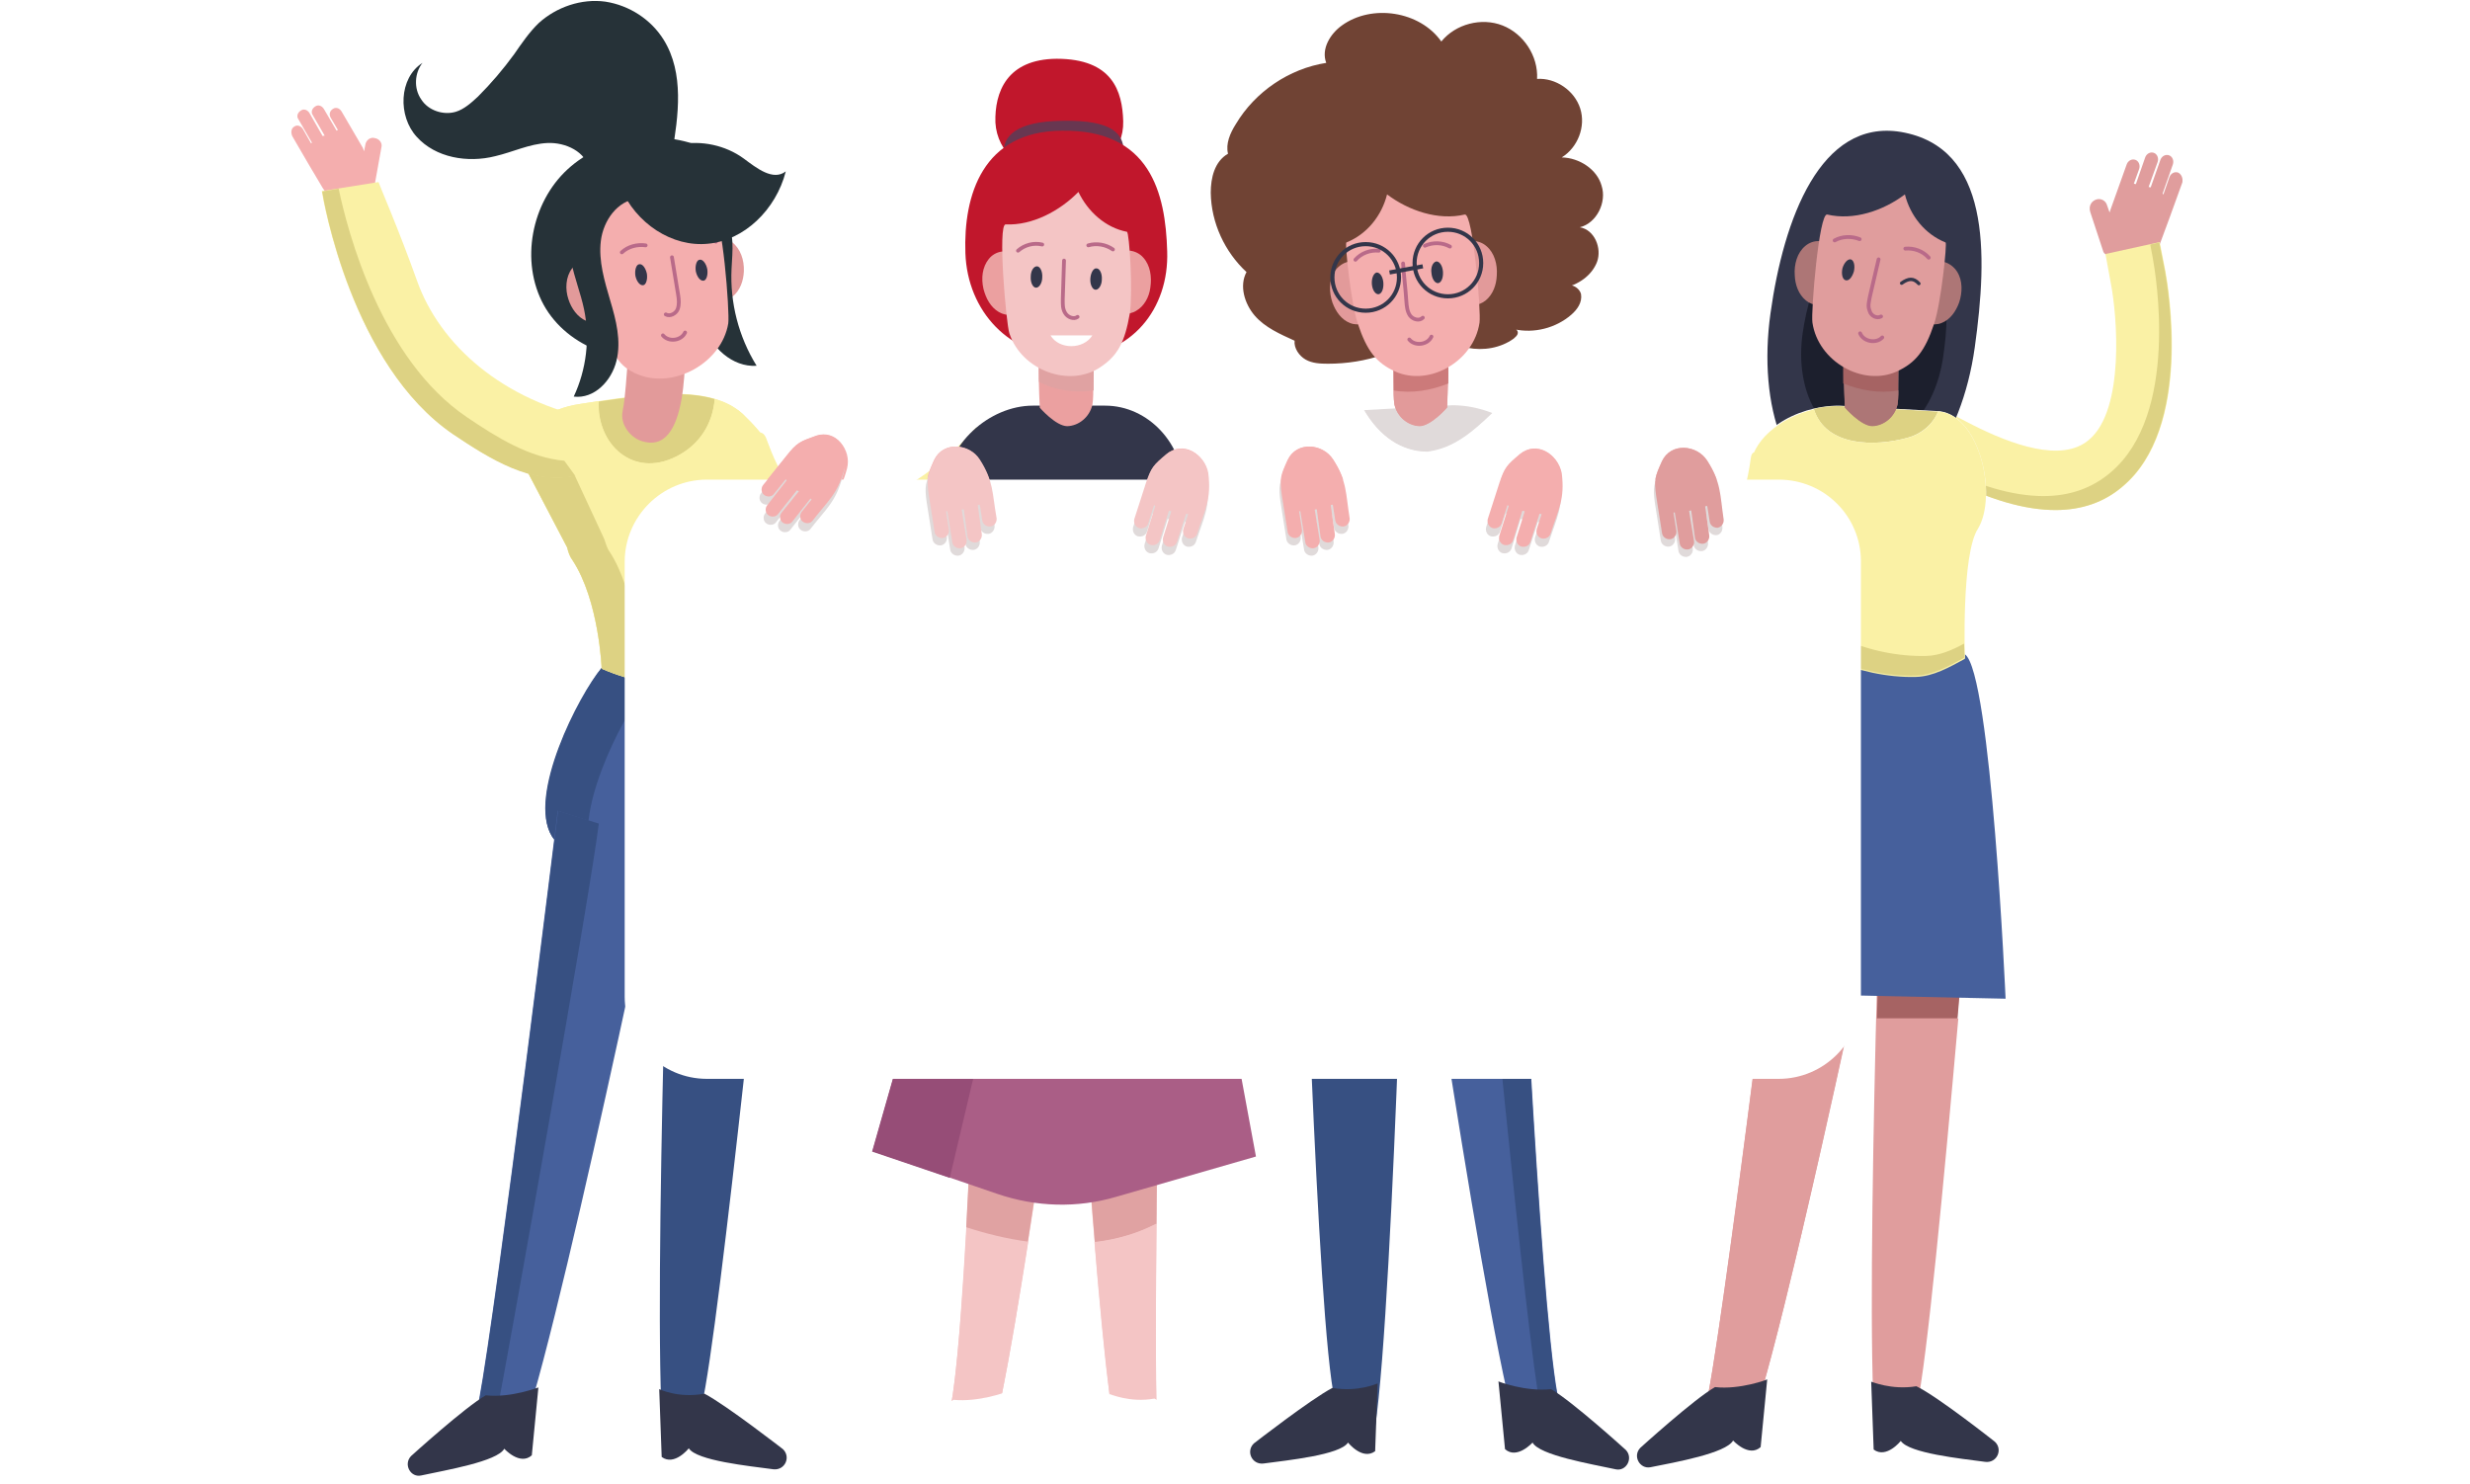 <?xml version="1.0" encoding="UTF-8"?> <svg xmlns="http://www.w3.org/2000/svg" xmlns:xlink="http://www.w3.org/1999/xlink" version="1.1" id="Слой_1" x="0px" y="0px" viewBox="0 0 601 361" style="enable-background:new 0 0 601 361;" xml:space="preserve"> <style type="text/css"> .st0{fill:#FFFFFF;fill-opacity:0.5;} .st1{fill:#E09D9D;} .st2{fill:#A66363;} .st3{fill:#33364A;} .st4{fill:#46609C;} .st5{fill:#375082;} .st6{fill:#FAF1A5;} .st7{fill:#DDD283;} .st8{fill:#1C1F2D;} .st9{fill-rule:evenodd;clip-rule:evenodd;fill:#FFFFFF;} .st10{fill-rule:evenodd;clip-rule:evenodd;fill:#DDD283;} .st11{fill-rule:evenodd;clip-rule:evenodd;fill:#FAF1A5;} .st12{fill:#AD7676;} .st13{fill:none;stroke:#B96A89;stroke-width:0.924;stroke-linecap:round;stroke-linejoin:round;stroke-miterlimit:10;} .st14{fill:none;stroke:#33364A;stroke-width:0.819;stroke-linecap:round;stroke-linejoin:round;stroke-miterlimit:10;} .st15{fill:#704334;} .st16{fill-rule:evenodd;clip-rule:evenodd;fill:#E0DADA;} .st17{fill:#E29A9A;} .st18{fill:#CC7A7A;} .st19{fill:#F4AEAE;} .st20{fill:none;stroke:#33364A;stroke-miterlimit:10;} .st21{fill:#263238;} .st22{fill:#C1172C;} .st23{fill:#683751;} .st24{fill:#EBA0A0;} .st25{fill:#E0A2A2;} .st26{fill:#F4C5C5;} .st27{fill-rule:evenodd;clip-rule:evenodd;fill:#33364A;} .st28{fill:#FFFFFF;} .st29{fill:#AA5E86;} .st30{fill:#964D77;} .st31{fill:#E0DADA;} </style> <path class="st0" d="M249.1,19.3c-22.6-15.7-75.6-18.1-96.9,0c-12,10.8-14.7,26.6-27.9,37.5C111,67.6,95,73.7,80.4,81 C20.7,107.7-29.8,177.8,23.2,231c12,12.1,22.6,21.8,38.5,26.6c13.3,3.6,30.5,0,42.5,7.3c27.9,15.7,21.3,54.4,50.5,71.4 c61.1,35.1,112.8-19.4,175.2,4.8c35.8,13.3,58.4,26.6,98.2,14.5c41.2-12.1,37.1-32.6,51.8-64.1c26.5-59.3,127.4-46,120.7-123.4 c-2.7-33.9-42.5-41.1-49.1-71.4c-6.6-29.1,0-43.6-29.2-62.9c-25-17-54.2-27.9-86.1-20.7c-26.5,6-61.1,33.9-88.9,30.2 C327.3,41,296.9,42.2,249.1,19.3z"></path> <path class="st1" d="M434.9,195.9c0,0-14.6,119-19.2,143c-1.4,7.3,3.1,9.6,7.9,12c4.9,2.4,36-147.3,36-147.3L434.9,195.9z"></path> <path class="st1" d="M480.9,191.3c0,0-10.4,132.7-14.7,151c-1.7,7.3-3.7,7.6-8.6,10.1c-4.9,2.4,0.1-146.9,0.1-146.9L480.9,191.3z"></path> <path class="st1" d="M415.7,338.9c-1.4,7.3,3.1,9.6,7.9,12c3.1,1.5,17-59.2,26.5-103.2c-7.3-0.1-14.5-0.2-21.7-0.5 C423.9,282.7,418.2,325.6,415.7,338.9z"></path> <path class="st2" d="M434.9,195.9c0,0-2.9,23.4-6.5,51.5c7.3,0.2,14.5,0.3,21.7,0.5c5.4-24.6,9.4-44.1,9.4-44.1L434.9,195.9z"></path> <path class="st2" d="M476.3,247.8c2.7-30.5,4.6-56.6,4.6-56.6l-23,14.1c0,0-0.6,18.5-1.2,42.5C463.2,247.8,469.8,247.8,476.3,247.8z "></path> <path class="st1" d="M456.8,247.8c-1,44-2.1,106.1,1,104.5c4.9-2.4,6.8-2.9,8.6-10.1c2.4-10.2,6.7-55.9,10.1-94.4 C469.8,247.8,463.2,247.8,456.8,247.8z"></path> <path class="st3" d="M417.3,337.5c-5.1,2.9-18.2,14.8-18.2,14.8c-1.9,2-0.1,5.2,2.5,4.7c6-1.2,18.4-3.4,20.1-6.5 c0,0,3.8,4.2,6.7,1.6l1.6-16.5C430.3,335.6,423.4,338.2,417.3,337.5z"></path> <path class="st3" d="M466.3,337.3c5.2,2.5,19.1,13.5,19.1,13.5c2,1.9,0.5,5.2-2.3,4.9c-6-0.8-18.6-2.1-20.6-5.1c0,0-3.5,4.4-6.6,2.1 l-0.6-16.5C455.3,336.1,460.1,338.3,466.3,337.3z"></path> <path class="st4" d="M478.1,159.2c-8.8-6-25.2-5.2-32.5,1.7c-9,8.6-12.8,34.8-12.8,34.8l-5.1,46L488,243 C488,243.1,484.5,163.6,478.1,159.2z"></path> <path class="st5" d="M438.8,197.5c0,0,3.8-26.3,12.8-34.8c5.1-4.9,14.6-6.7,22.9-5.3c-9.1-3.8-22.7-2.4-29,3.6 c-9,8.6-12.8,34.8-12.8,34.8l-5.1,46l6.4,0.1L438.8,197.5z"></path> <path class="st1" d="M530,42c-0.8-0.3-1.7,0.1-2.1,1l-1.5,4.3c-0.1-0.1-0.2-0.1-0.2-0.2l2.5-7.1c0.3-0.9-0.1-1.9-0.9-2.2 c-0.8-0.3-1.7,0.1-2.1,1l-2.4,6.8c-0.1,0-0.3-0.1-0.5-0.1l2.2-6.1c0.3-0.9-0.1-1.9-0.9-2.2c-0.8-0.3-1.7,0.1-2.1,1l-2.3,6.6 c-0.1,0-0.3-0.1-0.5-0.1l1.3-3.6c0.3-0.9-0.1-1.9-0.9-2.2s-1.7,0.1-2.1,1l-3.9,10.9c0,0.1-0.1,0.2-0.1,0.3l-0.2,0.6l-0.6-1.7 c-0.3-1.2-1.6-1.9-2.8-1.4c-1.2,0.5-1.7,1.7-1.3,3l3.2,9.7c0.3,1.2,10.4,6.6,13.5-1.3l2.7-7.3l3-8.3C531.2,43.4,530.8,42.4,530,42z"></path> <path class="st6" d="M500.2,124.1c-7.4,0-16.1-2.5-26-7.6l-6-3.1l5.8-13.1l6,3.1c9.3,4.7,21.7,9.3,28.3,3.6 c8.8-7.4,6.8-30.5,5.3-38.1l-1.3-7.1l13.2-2.9l1.4,7.1c0.7,3.8,6.6,38.1-10.3,52.3C512.1,122.2,506.5,124.1,500.2,124.1z"></path> <path class="st7" d="M526.8,66.1l-1.4-7.1l-2.2,0.5l0.6,3.2c0.7,3.8,6.6,38.1-10.3,52.3c-4.5,3.8-9.9,5.7-16.3,5.7 c-7.4,0-16.1-2.5-26-7.6l-2.4-1.3l-0.7,1.6l6,3.1c9.9,5.1,18.6,7.6,26,7.6c6.4,0,11.9-1.9,16.3-5.7C533.4,104.2,527.5,70,526.8,66.1 z"></path> <path class="st3" d="M480.5,84.5c-3.2,22.9-15.7,39.8-30.8,37.3c-15-2.5-22.1-22.7-18.9-45.6c3.2-22.9,12.1-47.3,31.7-44.1 C484.3,35.8,483.7,61.6,480.5,84.5z"></path> <path class="st8" d="M472.8,86.9c-1.9,13-10.1,22.3-20.4,20.6c-10.3-1.7-15.6-13.3-13.8-26.3c1.9-13,7.4-26.6,20.9-24.4 C474.6,59.3,474.7,74,472.8,86.9z"></path> <path class="st9" d="M471,100l-23.5-1.3c-10.8,0-21.6,6.8-21.6,15.3c0,5.6,4.9,10.4,11.2,13.1c0.2,3.2,0.8,6.2,1.9,8.1 c5.9,9.4,6.5,25,6.5,25c6.2,2.8,13.8,4.5,20.7,4.3c4.2-0.1,8.2-2.4,11.9-4.4c0,0-0.9-25.5,3.2-31.7C486.2,120.7,481.6,100,471,100z"></path> <path class="st10" d="M464.2,106.5c3-0.8,6-3,7.4-6.4c-0.2,0-0.5,0-0.7,0l-23.5-1.3c-2.1,0-4.2,0.2-6.1,0.7 C444.3,108.8,456.3,108.7,464.2,106.5z"></path> <path class="st11" d="M471.6,100.1c-1.4,3.4-4.4,5.7-7.4,6.4c-7.8,2.2-19.9,2.3-22.8-6.9c-8.3,2-15.5,7.8-15.5,14.6 c0,5.6,4.9,10.4,11.2,13.1c0.2,3.2,0.8,6.2,1.9,8.1c5.9,9.4,6.5,25,6.5,25c6.2,2.8,13.8,4.5,20.7,4.3c4.2-0.1,8.2-2.4,11.9-4.4 c0,0-0.9-25.5,3.2-31.7C486,120.8,481.9,100.9,471.6,100.1z"></path> <path class="st10" d="M468.8,159.6c-6.9,0.2-14.5-1.4-20.7-4.3c0,0-0.6-15.6-6.5-25c-1.2-1.7-1.6-4.7-1.9-8.1 c-6.4-2.7-13.9-11.1-13.9-8.3c0,5.6,4.9,10.4,11.2,13.1c0.2,3.2,0.8,6.2,1.9,8.1c5.9,9.4,6.5,25,6.5,25c6.2,2.8,13.8,4.5,20.7,4.3 c4.2-0.1,8.2-2.4,11.9-4.4c0,0,0-1.3-0.1-3.4C475,158.2,471.9,159.5,468.8,159.6z"></path> <path class="st12" d="M448.9,99.2c0,0,3.9,4.5,6.7,4.5c2.8-0.1,5.4-2.2,6.1-5.2c0.1-0.8,0.2-1.6,0.2-2.5c0.1-6.2,0.1-12.5,0.2-18.7 c0,1.4-11.1-1.2-11.7-0.8C447.6,78,448.9,99.2,448.9,99.2z"></path> <path class="st12" d="M448.7,93.2c0.1,3.4,0.2,5.9,0.2,5.9s3.9,4.5,6.7,4.5c2.8-0.1,5.4-2.2,6.1-5.2c0.1-0.8,0.2-1.6,0.2-2.5 c0-0.3,0-0.6,0-0.9C457.6,95.7,452.8,95,448.7,93.2z"></path> <path class="st2" d="M450.4,76.4c-1.9,1-2,10.4-1.9,16.9c4.2,1.7,8.9,2.5,13.3,1.7c0-5.9,0.1-11.9,0.1-17.8 C462.1,78.5,451,76,450.4,76.4z"></path> <path class="st12" d="M469.8,64.2c2.1-1.4,5-0.3,6.4,1.9c1.4,2.2,1.3,5.1,0.5,7.5c-0.8,2.2-2.2,4.2-4.3,5c-2,0.8-4.6,0.1-5.7-1.9 c1.7-4.2,2.7-8.7,2.7-13.2"></path> <path class="st12" d="M445.7,60.2c-1.5-2-4.6-2-6.5-0.3c-1.9,1.6-2.7,4.4-2.5,7.1c0.1,2.3,0.9,4.6,2.7,6.1c1.7,1.4,4.3,1.6,6,0.1 c-0.5-4.5-0.1-9.1,1.2-13.4"></path> <path class="st1" d="M444.6,52.2c-2-0.5-4,23.7-3.6,26.3c1.4,9.5,12.3,15.6,20.5,11.9c4.6-2.1,6.9-5,9.1-11.6 c1.7-5,3.2-19.6,2.8-19.8c-5-2-8.6-6.5-9.9-11.7C458.2,51.3,451,53.7,444.6,52.2z"></path> <path class="st12" d="M360.2,180.9c-0.2-0.7,0.1-1.5,0.9-1.9l3.6-1.2c0-0.1-0.1-0.1-0.1-0.2l-5.9,2c-0.7,0.2-1.5-0.1-1.9-0.9 c-0.2-0.7,0.1-1.5,0.9-1.9l5.8-2c0-0.1,0-0.2-0.1-0.5l-5.1,1.7c-0.7,0.2-1.5-0.1-1.9-0.9c-0.2-0.7,0.1-1.5,0.9-1.9l5.6-1.9 c0-0.1-0.1-0.2-0.1-0.3l-3,1c-0.7,0.2-1.5-0.1-1.9-0.9c-0.2-0.7,0.1-1.5,0.9-1.9l9.1-3.1c0.1,0,0.2,0,0.3-0.1l0.5-0.1l-1.5-0.6 c-1-0.3-1.5-1.5-1-2.5c0.3-1,1.5-1.5,2.5-1l8,3.1c1,0.3,5.1,9.5-1.5,12l-6.1,2.1l-7.1,2.4C361.2,182,360.4,181.7,360.2,180.9z"></path> <path class="st6" d="M438.6,112.8l-3.9,3.2c1.9,6.2-7.9-10.9-8.7-4.5c-2.9,21.6-15.4,34.5-29.6,40.6c-11.1,4.9-22,10.3-22.1,10.3 l2.9,12.8c1.7-0.5,39.4-9.4,53.7-33.8C435.9,132.8,441.5,122.6,438.6,112.8z"></path> <path class="st13" d="M457.1,63.1c-0.7,3-1.4,6-2.1,9c-0.2,1.2-0.6,2.3-0.1,3.5c0.3,1.2,1.7,2,2.8,1.4"></path> <path class="st13" d="M458,82.1c-1.5,1.6-4.6,1-5.4-1"></path> <path class="st3" d="M448.3,65.3c-0.3,1.4,0,2.7,0.8,2.9c0.8,0.2,1.6-0.8,2-2.2c0.3-1.4,0-2.7-0.8-2.9 C449.6,63,448.7,63.9,448.3,65.3z"></path> <path class="st13" d="M452.5,58.2c-2-0.8-4.3-0.7-6.1,0.3"></path> <path class="st13" d="M463.6,60.5c2.1-0.2,4.3,0.6,5.7,2.2"></path> <path class="st14" d="M462.7,68.9c1.7-1.2,2.9-1.3,4.2,0.1"></path> <path class="st5" d="M316.7,194c0,0,3.7,128.4,8.1,146.7c1.7,7.3,3.1,9.7,8,12.1c4.9,2.4,9.1-147.4,9.1-147.4L316.7,194z"></path> <path class="st4" d="M323.4,156.4c-7.5,5.4-6.7,39.9-6.7,39.9l23.3,15.2c0,0,26.4-2.5,30.5-9.4c5.9-9.7-6.6-34.2-12.1-41 C351.1,152.7,332.9,149.6,323.4,156.4z"></path> <path class="st5" d="M360.2,207.6c5.9-9.7-6.6-34.2-12.1-41c-5.3-6.4-17-9.7-26.4-8.1c0.6-0.9,1.2-1.6,1.9-2.1 c9.5-6.8,27.6-3.7,34.8,4.7c5.6,6.6,18.2,31.2,12.1,41c-1.5,2.4-5.6,4.3-10.4,5.7C360.2,207.7,360.2,207.6,360.2,207.6z"></path> <path class="st4" d="M369.1,195.8c0,0,5.4,119.5,9.9,143.6c1.4,7.3-3.1,9.7-8,12.1c-4.9,2.4-26.8-147.7-26.8-147.7L369.1,195.8z"></path> <path class="st5" d="M375.1,344.4c-4.2-22-13.9-128.2-16-145.4l9.9-3.1c0,0,5.4,119.5,9.9,143.6c1.4,7.3-3.1,9.7-8,12.1 c-0.6,0.3-1.5-1.6-2.8-5.3C369,344.7,375.6,347,375.1,344.4z"></path> <path class="st3" d="M377.4,338c5.1,2.9,18.2,14.8,18.2,14.8c1.9,2,0.1,5.3-2.5,4.7c-6-1.3-18.5-3.4-20.2-6.5c0,0-3.8,4.2-6.7,1.6 l-1.6-16.5C364.4,336.1,371.2,338.7,377.4,338z"></path> <path class="st3" d="M324.2,337.7c-5.2,2.7-19.1,13.5-19.1,13.5c-2,1.9-0.5,5.2,2.3,4.9c6-0.8,18.7-2.1,20.6-5.1 c0,0,3.5,4.4,6.6,2.1l0.6-16.5C335.2,336.6,330.4,338.8,324.2,337.7z"></path> <path class="st15" d="M336.6,86.3c-4.4,1.5-8.9,2.2-13.5,2.2c-1.9,0-3.8-0.1-5.4-1c-1.6-0.9-2.9-2.8-2.7-4.6 c-3.5-1.6-7.2-3.2-9.7-6.1c-2.5-2.9-3.8-7.3-2-10.6c-5.3-4.9-8.6-12-8.7-19.3c0-3.6,0.9-7.6,4.2-9.5c-0.6-2.4,0.5-5,1.9-7.2 c4.7-7.9,13-13.5,22-14.9c-1.3-3.4,1-7.1,3.8-9.1c7.3-5.3,19-3.5,24.2,3.9c3.5-4.3,9.8-5.9,14.9-3.9s8.7,7.4,8.4,13 c4.5-0.3,9.1,2.8,10.5,7.2s-0.6,9.5-4.5,11.9c4.3,0.1,8.6,2.9,9.7,6.9c1.3,4-1.2,9.1-5.3,10.1c3.6,0.6,5.4,5.1,4.2,8.4 c-1.3,3.4-4.6,5.6-8.2,6.4c1.2-1.6,3.9-0.3,4.3,1.5c0.3,2-0.9,3.7-2.4,5c-3.7,3.2-9,4.6-13.9,3.5c0.6-0.1,1,0.5,0.9,1 c-0.1,0.6-0.6,0.9-1,1.3c-6.4,4.6-16.5,2.7-20.7-4"></path> <path class="st9" d="M330,100l23.5-1.3c10.8,0,21.6,6.8,21.6,15.3c0,5.6-4.9,10.4-11.2,13.1c-0.2,3.2-0.8,6.2-1.9,8.1 c-5.9,9.4-6.5,25-6.5,25c-6.2,2.8-13.8,4.5-20.7,4.3c-4.2-0.1-8.2-2.4-11.9-4.4c0,0,0.9-25.5-3.2-31.7 C314.8,120.7,319.2,100,330,100z"></path> <path class="st16" d="M347.3,109.9c6.5-0.8,11.2-5,15.8-9.4c-3-1.2-6.4-1.9-9.7-1.9l-21.5,1.2C335.5,106,340.8,109.9,347.3,109.9z"></path> <path class="st9" d="M363.2,100.6c-4.6,4.4-9.4,8.6-15.8,9.4c-6.4,0-11.8-3.9-15.4-9.9l-2,0.1c-10.8,0-15.2,20.7-10.3,28.3 c4,6.2,3.2,31.7,3.2,31.7c3.7,2,7.8,4.3,11.9,4.4c6.9,0.2,14.5-1.4,20.7-4.3c0,0,0.6-15.6,6.5-25c1.2-1.7,1.6-4.7,1.9-8.1 c6.4-2.7,11.2-7.5,11.2-13.1C375.1,108.2,369.9,103.1,363.2,100.6z"></path> <path class="st16" d="M332.1,159.6c6.9,0.2,14.5-1.4,20.7-4.3c0,0,0.6-15.6,6.5-25c1.2-1.7,1.6-4.7,1.9-8.1 c6.4-2.7,13.9-11.1,13.9-8.3c0,5.6-4.9,10.4-11.2,13.1c-0.2,3.2-0.8,6.2-1.9,8.1c-5.9,9.4-6.5,25-6.5,25c-6.2,2.8-13.8,4.5-20.7,4.3 c-4.2-0.1-8.2-2.4-11.9-4.4c0,0,0-1.3,0.1-3.4C325.9,158.2,328.9,159.5,332.1,159.6z"></path> <path class="st17" d="M352.1,99.2c0,0-3.9,4.5-6.7,4.5c-2.8-0.1-5.4-2.2-6.1-5.2c-0.1-0.8-0.2-1.6-0.2-2.5 c-0.1-6.2-0.1-12.5-0.2-18.7c0,1.4,11.1-1.2,11.7-0.8C353.3,78,352.1,99.2,352.1,99.2z"></path> <path class="st17" d="M352.3,93.2c-0.1,3.4-0.2,5.9-0.2,5.9s-3.9,4.5-6.7,4.5c-2.8-0.1-5.4-2.2-6.1-5.2c-0.1-0.8-0.2-1.6-0.2-2.5 c0-0.3,0-0.6,0-0.9C343.4,95.7,348.1,95,352.3,93.2z"></path> <path class="st18" d="M350.5,76.4c1.9,1,2,10.4,1.9,16.9c-4.2,1.7-8.9,2.5-13.3,1.7c0-5.9-0.1-11.9-0.1-17.8 C338.9,78.5,349.9,76,350.5,76.4z"></path> <path class="st17" d="M331.1,64.2c-2.1-1.4-5-0.3-6.4,1.9c-1.4,2.2-1.3,5.1-0.5,7.5c0.8,2.2,2.2,4.2,4.3,5c2,0.8,4.6,0.1,5.7-1.9 c-1.7-4.2-2.7-8.7-2.7-13.2"></path> <path class="st17" d="M355.2,60.2c1.5-2,4.6-2,6.5-0.3c1.9,1.6,2.7,4.4,2.5,7.1c-0.1,2.3-0.9,4.6-2.7,6.1c-1.7,1.4-4.3,1.6-6,0.1 c0.5-4.5,0.1-9.1-1.2-13.4"></path> <path class="st19" d="M356.4,52.2c2-0.5,4,23.7,3.6,26.3c-1.4,9.5-12.3,15.6-20.5,11.9c-4.6-2.1-6.9-5-9.1-11.6 c-1.7-5-3.2-19.6-2.8-19.8c5-2,8.6-6.5,9.9-11.7C342.8,51.3,350,53.7,356.4,52.2z"></path> <path class="st13" d="M341.4,64.1c0.2,3.1,0.6,6.1,0.8,9.3c0.1,1.2,0.2,2.4,0.9,3.4c0.7,0.9,2.2,1.4,3.1,0.5"></path> <path class="st13" d="M348.3,81.9c-0.9,2-4,2.4-5.4,0.7"></path> <path class="st3" d="M333.8,69.1c0.1,1.4,0.8,2.5,1.6,2.5c0.8-0.1,1.3-1.3,1.2-2.8c-0.1-1.4-0.8-2.5-1.6-2.5 C334.3,66.4,333.7,67.6,333.8,69.1z"></path> <path class="st3" d="M348.3,66.4c0.1,1.4,0.8,2.5,1.6,2.5c0.8-0.1,1.3-1.3,1.2-2.8c-0.1-1.4-0.8-2.5-1.6-2.5 C348.6,63.8,348.1,65.1,348.3,66.4z"></path> <path class="st13" d="M335.5,61c-2.1-0.2-4.3,0.6-5.7,2.2"></path> <path class="st13" d="M346.7,59.8c2-0.9,4.3-0.8,6.1,0.2"></path> <path class="st20" d="M332.3,75.6c4.5,0,8.1-3.6,8.1-8.1c0-4.5-3.6-8.1-8.1-8.1c-4.5,0-8.1,3.6-8.1,8.1 C324.2,72,327.8,75.6,332.3,75.6z"></path> <path class="st20" d="M352.3,72.1c4.5,0,8.1-3.6,8.1-8.1c0-4.5-3.6-8.1-8.1-8.1c-4.5,0-8.1,3.6-8.1,8.1 C344.2,68.5,347.8,72.1,352.3,72.1z"></path> <path class="st20" d="M338.1,66.3l8.1-1.5"></path> <path class="st5" d="M188.1,195.5c0,0-13,128.4-17.4,146.7c-1.7,7.3-3.1,9.7-8,12.1c-4.9,2.4,0.1-147.4,0.1-147.4L188.1,195.5z"></path> <path class="st21" d="M171.8,36.2c-11-5-24.9-3.1-33.7,5c-8.8,8.1-11.6,22.4-5.8,33c5.8,10.5,19.9,15.7,30.9,10.9 c6.4-2.8,11.5-9.4,10.4-16.2"></path> <path class="st21" d="M163.5,37.5c1.6-9.4,3-19.7-2-27.8c-3.1-5-8.4-8.4-14.2-9.3c-5.8-0.8-11.9,1.3-16.2,5.2c-2.3,2.2-4.2,5-6,7.6 c-2.7,3.7-5.6,7.1-8.8,10.3c-1.6,1.5-3.4,3.1-5.4,3.7c-3,0.9-6.7-0.3-8.4-3c-1.9-2.7-1.6-6.5,0.3-8.9c-5.8,3.7-6,13-1.4,18 c4.6,5.1,12.4,6.4,19.1,4.7c4.3-1,8.3-3,12.7-3.2c4.4-0.2,9.4,2.1,10.2,6.5c0.1,0.8,0.1,1.6,0.6,2.4c0.5,0.7,1.5,1,2.1,0.5"></path> <path class="st4" d="M181.4,157.8c7.5,5.4,6.7,39.9,6.7,39.9l-23.3,15.2c0,0-26.4-2.5-30.5-9.4c-5.9-9.7,6.6-34.2,12.1-41 C153.7,154.1,171.9,151,181.4,157.8z"></path> <path class="st5" d="M144.6,209c-5.9-9.7,6.6-34.2,12.1-41c5.3-6.4,17-9.7,26.4-8.1c-0.6-0.9-1.2-1.6-1.9-2.1 c-9.5-6.8-27.6-3.7-34.8,4.7c-5.6,6.6-18.2,31.2-12.1,41c1.5,2.4,5.6,4.3,10.4,5.7C144.6,209.1,144.6,209.1,144.6,209z"></path> <path class="st11" d="M180.7,100.7c-8-7.2-22.9-5-39.6-2.4c-16.7,2.5-13,16-13,16l9.9,18.9c0.3,1.3,0.7,2.3,1.3,3.1 c6.5,9.9,7.1,26.4,7.1,26.4c6.9,3,15.2,4.7,22.8,4.5c4.6-0.1,9-2.7,13.1-4.6c0,0-1-23.5,2.2-30.8c2.2-4.9,1.4-11.1-1-16.3 C185.2,112.9,193.1,112.6,180.7,100.7z"></path> <path class="st10" d="M164.5,111.1c5.7-2.8,8.9-7.9,9.4-14c-7.4-2.2-17.4-1-28.2,0.6C145.2,108,153.9,116.4,164.5,111.1z"></path> <path class="st11" d="M180.7,100.7c-1.9-1.7-4.2-2.9-6.8-3.6c-0.5,6.1-3.8,11.2-9.4,14c-10.6,5.3-19.3-3.1-18.9-13.5 c-1.5,0.2-3,0.5-4.5,0.7c-16.7,2.5-13,16-13,16l9.9,18.9c0.3,1.3,0.7,2.3,1.3,3.1c6.5,9.9,7.1,26.4,7.1,26.4 c6.9,3,15.2,4.7,22.8,4.5c4.6-0.1,9-2.7,13.1-4.6c0,0-1-23.5,2.2-30.8c2.2-4.9,1.4-11.1-1-16.3C185.2,112.9,193.1,112.6,180.7,100.7 z"></path> <path class="st10" d="M155.4,160.6c0,0-0.6-16.5-7.1-26.4c-0.6-0.8-0.9-2-1.3-3.1l-7.1-15.3l-11.8-1.5l9.9,18.9 c0.3,1.3,0.7,2.3,1.3,3.1c6.5,9.9,7.1,26.4,7.1,26.4c6.9,3,15.2,4.7,22.8,4.5c2.7-0.1,5.2-0.9,7.8-2.1 C169.7,165.1,162,163.4,155.4,160.6z"></path> <path class="st6" d="M172.2,106.2l4.7,2.5c-0.6,6.8,7.3-8.2,9.6-1.9c6.4,17.8,13.2,18.9,28,14.1c12.3-3.9,23-17,23.1-17l6.6,14.1 c-2,0-39.2,34.9-59.2,12.7C178,122.9,171.4,117,172.2,106.2z"></path> <path class="st17" d="M151.5,100c-0.7,3.5,2.1,6.4,4.3,7.2c12.3,4.5,10.8-22.2,11-27.8c0,1.3-10.1-1.3-10.6-1 C152,80.4,153,92.7,151.5,100z"></path> <path class="st17" d="M146.3,63.9c-2.2-1.5-5.4-0.7-7.1,1.4c-1.6,2.1-1.7,5.1-0.9,7.5c0.7,2.2,2.2,4.4,4.4,5.3s5,0.5,6.4-1.5 c-1.6-4.3-2.3-8.9-2.1-13.5"></path> <path class="st17" d="M170.9,59.4c1.6-2.1,5.1-2.1,7.2-0.5c2.1,1.6,3,4.4,2.9,7.1c-0.1,2.3-0.9,4.7-2.8,6.2 c-1.9,1.5-4.7,1.7-6.5,0.2c0.3-4.6-0.1-9.3-1.6-13.7"></path> <path class="st21" d="M170.8,61.4c-0.8,5.8-1.5,11.9,0.3,17.5c1.9,5.6,7.1,10.5,13,10.1c-4.4-7.1-6.5-15.4-6.1-23.6 c0.2-4.3,0.9-9-1.7-12.3"></path> <path class="st19" d="M173.6,52.2c2.1-0.5,4,23.8,3.6,26.5c-1.6,9.6-13.2,16-22,12.4c-4.9-2-5.8-5-7.9-9.8 c-2.2-4.9-1.7-13.3-2.7-18.6c-0.2-1.3-4.4-1.3-3.5-2.2c0.5-0.3,1-0.6,1.5-0.8c2.2-0.8-0.3-9.5,1.3-11.1c3.9-3.8,15.2-5.2,20.4-3.9 C167.8,45.4,170.2,52.9,173.6,52.2z"></path> <path class="st19" d="M71.6,30.8c0.7-0.5,1.6-0.2,2.1,0.6l2,3.5c0.1-0.1,0.1-0.1,0.2-0.2L72.6,29c-0.5-0.7-0.2-1.6,0.6-2.1 c0.7-0.5,1.6-0.2,2.1,0.6l3.2,5.6c0.1,0,0.2-0.1,0.5-0.1l-2.9-5c-0.5-0.7-0.2-1.6,0.6-2.1c0.7-0.5,1.6-0.2,2.1,0.6l3.1,5.3 c0.1-0.1,0.2-0.1,0.3-0.2l-1.7-2.9C80,27.9,80.2,27,81,26.5c0.7-0.5,1.6-0.2,2.1,0.6l5.2,8.9c0,0.1,0.1,0.2,0.1,0.3l0.2,0.5l0.3-1.6 c0.2-1.2,1.3-1.9,2.3-1.6c1.2,0.2,1.9,1.3,1.6,2.3l-1.6,8.9c-0.2,1.2-8.8,7.3-12.7,0.9l-3.5-5.9l-3.9-6.7 C70.7,32.1,70.9,31.2,71.6,30.8z"></path> <path class="st6" d="M140,115.7l-3.1-4.3c-6.7,1.5,14.6-8,8-9.3c-22.7-4.5-37.9-18.3-43.4-33.7c-4.3-12.1-9.4-23.9-9.4-24.1 l-13.8,2.2c0.3,2,7.2,42.3,31.9,59.1C119.1,111.6,129.5,118,140,115.7z"></path> <path class="st7" d="M113.6,101.5c-20.9-14.1-29-45.1-31.2-55.6l-4,0.7c0.3,2,7.2,42.3,31.9,59.1c8.8,5.9,19.2,12.5,29.7,10.1 l-2.7-3.7C128.9,111.4,120.8,106.4,113.6,101.5z"></path> <path class="st13" d="M163.5,62.6c0.5,3,1,6.1,1.5,9.1c0.2,1.2,0.3,2.4-0.1,3.5s-1.9,1.9-2.9,1.3"></path> <path class="st13" d="M161.3,81.6c1.4,1.7,4.5,1.3,5.4-0.7"></path> <path class="st3" d="M172.1,65.5c0.2,1.4-0.2,2.7-0.9,2.8c-0.8,0.1-1.6-0.9-1.9-2.3c-0.2-1.4,0.2-2.7,0.9-2.8 C170.9,63,171.8,64,172.1,65.5z"></path> <path class="st3" d="M157.4,66.6c0.2,1.4-0.2,2.7-0.9,2.8c-0.8,0.1-1.6-0.9-1.9-2.3c-0.2-1.4,0.2-2.7,0.9-2.8 C156.3,64.1,157.1,65.2,157.4,66.6z"></path> <path class="st13" d="M168.2,58.1c2-0.7,4.3-0.5,6,0.7"></path> <path class="st13" d="M157.1,59.7c-2.1-0.3-4.3,0.3-5.8,1.7"></path> <path class="st21" d="M151,45.6c3.7,8.8,12.6,14.6,21.3,13.7c8.7-0.8,16.5-8.2,18.9-17.6c-3.1,2.4-7.1-0.8-10.2-3.1 c-9-6.6-23.4-4.7-27.9,6.2"></path> <path class="st4" d="M135.7,197.3c0,0-14.7,119.5-19.2,143.6c-1.4,7.3,3.1,9.7,8,12.1c4.9,2.4,36.1-147.7,36.1-147.7L135.7,197.3z"></path> <path class="st5" d="M120.5,345.8c4.2-22,23.1-128.2,25.2-145.4l-9.9-3.1c0,0-14.7,119.5-19.2,143.6c-1.4,7.3,3.1,9.7,8,12.1 c0.6,0.3,1.5-1.6,2.8-5.3C126.6,346.1,120,348.5,120.5,345.8z"></path> <path class="st3" d="M118.2,339.5c-5.1,2.9-18.2,14.8-18.2,14.8c-1.9,2-0.1,5.3,2.5,4.7c6-1.3,18.5-3.4,20.2-6.5 c0,0,3.8,4.2,6.7,1.6l1.6-16.5C131.1,337.5,124.4,340.2,118.2,339.5z"></path> <path class="st3" d="M171.4,339.1c5.2,2.7,19.1,13.5,19.1,13.5c2,1.9,0.5,5.2-2.3,4.9c-6-0.8-18.7-2.1-20.6-5.1c0,0-3.5,4.4-6.6,2.1 l-0.6-16.5C160.4,338,165.1,340.3,171.4,339.1z"></path> <path class="st21" d="M155.2,48.3c-5,0.5-8.4,5.4-9,10.3c-0.6,4.9,0.9,9.8,2.3,14.6c1.4,4.7,2.7,9.7,1.5,14.6s-5.4,9.3-10.4,8.7 c3.1-6.6,4-14.2,2.5-21.3c-0.8-3.8-2.3-7.5-3.1-11.5c-0.8-3.8-1-8,0.6-11.6c2.8-6,9.8-8.7,16.1-10.6"></path> <path class="st22" d="M273.3,29.5c0.2,7.3-5.7,13.2-15,13.3s-15.7-5.7-16.1-13c-0.2-7.3,2.7-15.4,14.9-15.5 C270.7,14.3,273.1,22.2,273.3,29.5z"></path> <path class="st23" d="M273.4,36.4c0.2,3.5-5.4,6.4-14.2,6.5c-8.8,0.1-14.7-2.5-14.9-6c-0.2-3.5,2.7-7.4,14.1-7.5 C271.1,29.1,273.2,32.9,273.4,36.4z"></path> <path class="st22" d="M284,61.1c0.5,14.1-8.8,25.6-23.6,25.7c-14.8,0.1-25-11.1-25.5-25.2c-0.5-14.1,4.2-29.7,23.5-29.8 C279.9,31.5,283.6,47,284,61.1z"></path> <path class="st3" d="M268.9,140.1h-17.6c-10.5,0-21.3-9.3-21.3-20.7c0-11.3,10.8-20.7,21.3-20.7h17.6c10.5,0,19.2,9.3,19.2,20.7 C288.1,130.8,279.4,140.1,268.9,140.1z"></path> <path class="st24" d="M253,99.2c0,0,3.9,4.5,6.7,4.5c2.8-0.1,5.4-2.2,6.1-5.2c0.1-0.8,0.2-1.6,0.2-2.5c0.1-6.2,0.1-12.5,0.2-18.7 c0,1.4-11.1-1.2-11.7-0.8C251.8,78,253,99.2,253,99.2z"></path> <path class="st25" d="M254.7,76.4c-1.9,1-2,10.2-1.9,16.5c3.7,2,8.7,2.8,13.3,2.1c0-6,0.1-11.9,0.1-17.9 C266.2,78.5,255.2,76,254.7,76.4z"></path> <path class="st24" d="M271.7,62c1.7-1.7,4.9-1.2,6.5,0.7c1.7,1.9,2.1,4.7,1.7,7.3c-0.3,2.3-1.5,4.5-3.4,5.6 c-1.9,1.2-4.5,0.9-5.9-0.8c0.9-4.4,1.2-8.9,0.3-13.4"></path> <path class="st24" d="M247.1,62.2c-1.9-1.7-4.9-1.2-6.5,0.8c-1.6,2-1.9,4.7-1.3,7.3c0.6,2.3,1.7,4.4,3.7,5.6c2,1.2,4.5,0.9,5.9-0.9 c-1.3-4.4-1.6-8.9-1.2-13.4"></path> <path class="st26" d="M244.7,54.6c-2-0.1,0.1,24.1,0.9,26.5c3,9.1,14.7,13.3,22.2,8.2c4.2-2.8,5.9-6.1,7.1-13 c0.8-5.2-0.1-19.8-0.7-19.9c-5.2-1-9.5-4.9-11.8-9.7C257.9,51.3,251.2,54.9,244.7,54.6z"></path> <path class="st4" d="M282.8,155.6c7.2,5.2,6.2,37.7,6.2,37.7l-21.9,14.3c0,0-24.9-2.4-28.8-8.9c-5.6-9.1,6.1-35.1,11.5-41.3 C256.5,149.4,273.9,149.2,282.8,155.6z"></path> <path class="st27" d="M243.2,135.2c6.1,9.4,6.7,25,6.7,25c6.5,2.8,14.3,4.5,21.5,4.3c4.3-0.1,8.6-2.4,12.4-4.4 c0,0,0.2-24.8,3.4-31.7c2.9-6.5-1-13.1-5.9-18.3c0,0-23.7,6.2-39.3,0.7C241.8,110.8,239.4,129.4,243.2,135.2z"></path> <path class="st26" d="M239,198.9c0,0-3.1,119-7.6,143c-1.4,7.3,3.1,9.6,7.9,12c4.9,2.4,24.4-147.3,24.4-147.3L239,198.9z"></path> <path class="st26" d="M282.7,200.1c0,0-2,112-1.3,143.2c0.1,7.4-3.1,9.6-7.9,12c-4.9,2.4-13.9-148.9-13.9-148.9L282.7,200.1z"></path> <path class="st26" d="M231.4,341.9c-1.4,7.3,3.1,9.6,7.9,12c2,0.9,6.4-23,10.9-51.8c-5.1-0.7-10.2-1.9-15-3.5 C234.1,317.9,232.8,334.5,231.4,341.9z"></path> <path class="st25" d="M239,198.9c0,0-1.5,56.7-3.9,99.7c4.9,1.6,9.8,2.8,15,3.5c6.6-42.3,13.5-95.3,13.5-95.3L239,198.9z"></path> <path class="st25" d="M282.7,200.1l-23,6.4c0,0,3.1,53,6.7,95.8c5.3-0.7,10.4-2.1,15-4.5C281.7,254.3,282.7,200.1,282.7,200.1z"></path> <path class="st26" d="M266.3,302.2c2.4,29.5,5.2,54.1,7.2,53.1c4.9-2.4,8.1-4.6,7.9-12c-0.2-9.5-0.2-26.5,0-45.6 C276.8,300.1,271.7,301.6,266.3,302.2z"></path> <path class="st28" d="M232,340.6c-5.1,2.9-18.2,14.8-18.2,14.8c-1.9,2-0.1,5.2,2.5,4.7c6-1.2,18.4-3.4,20.1-6.5c0,0,3.8,4.2,6.7,1.6 l1.6-16.5C244.9,338.7,238.2,341.2,232,340.6z"></path> <path class="st28" d="M280.9,340.3c5.2,2.5,19.1,13.5,19.1,13.5c2,1.9,0.5,5.2-2.3,4.9c-6-0.8-18.6-2.1-20.6-5.1 c0,0-3.5,4.4-6.6,2.1l-0.6-16.5C270,339.1,274.8,341.4,280.9,340.3z"></path> <path class="st29" d="M236.8,194l-24.5,86.1l30.4,10.4c9.4,3.2,19.4,3.5,28.9,0.7l34-9.8l-16.5-89.2l-31.5-2.1L236.8,194z"></path> <path class="st30" d="M253.7,190.9l-16.9,3.1l-24.6,86.2l18.9,6.4L253.7,190.9z"></path> <path class="st13" d="M258.9,63.4c-0.1,3.1-0.2,6.2-0.3,9.3c0,1.2-0.1,2.4,0.6,3.5c0.6,1,2.1,1.6,3,0.9"></path> <path class="st28" d="M265.8,81.6c-2.2,3.5-8.1,3.5-10.2,0H265.8z"></path> <path class="st3" d="M250.8,67.3c-0.1,1.4,0.5,2.7,1.3,2.7s1.5-1.2,1.5-2.5c0.1-1.4-0.5-2.7-1.3-2.7S250.8,65.9,250.8,67.3z"></path> <path class="st3" d="M265.3,67.8c-0.1,1.4,0.5,2.7,1.3,2.7s1.5-1.2,1.5-2.5c0.1-1.4-0.5-2.7-1.3-2.7 C266.1,65.2,265.4,66.3,265.3,67.8z"></path> <path class="st13" d="M253.6,59.5c-2.1-0.5-4.3,0.1-5.9,1.5"></path> <path class="st13" d="M264.8,59.7c2-0.6,4.3-0.2,6,1"></path> <path class="st19" d="M198.3,126.7c3.8-4.9,6.2-6.6,7.8-12.7c1.2-4.5-2.8-9.6-7.6-7.9c-3.9,1.4-4.6,1.6-7.2,4.9l-5.7,7.1 c-0.6,0.7-0.5,1.9,0.2,2.4c0.7,0.6,1.9,0.5,2.4-0.2l2.9-3.6c0.1,0.1,0.1,0.2,0.2,0.3l-4.7,6c-0.6,0.7-0.5,1.9,0.2,2.4 c0.7,0.6,1.9,0.5,2.4-0.2l4.6-5.8c0.1,0.1,0.3,0.1,0.5,0.2l-4.2,5.2c-0.6,0.7-0.5,1.9,0.2,2.4c0.7,0.6,1.9,0.5,2.4-0.2l4.4-5.6 c0.1,0.1,0.2,0.2,0.3,0.2l-2.4,3c-0.6,0.7-0.5,1.9,0.2,2.4C196.7,127.5,197.7,127.4,198.3,126.7z"></path> <path class="st19" d="M419.4,126.4c-0.9-6.1-0.6-9-4-14.3c-2.5-3.9-8.8-4.5-11,0.1c-1.7,3.8-2,4.5-1.4,8.6l1.4,8.9 c0.1,0.9,1,1.6,2,1.5c0.9-0.1,1.6-1,1.5-2l-0.7-4.5c0.1,0,0.2,0,0.3,0l1.2,7.5c0.1,0.9,1,1.6,2,1.5c0.9-0.1,1.6-1,1.5-2l-1.2-7.4 c0.1,0,0.3-0.1,0.5-0.1l0.9,6.6c0.1,0.9,1,1.6,2,1.5c0.9-0.1,1.6-1,1.5-2l-1-7.1c0.1,0,0.3-0.1,0.5-0.1l0.6,3.8c0.1,0.9,1,1.6,2,1.5 C418.9,128.2,419.5,127.3,419.4,126.4z"></path> <path class="st19" d="M242.3,126.1c-0.9-6.1-0.6-9-4-14.3c-2.5-3.9-8.8-4.5-11,0.1c-1.7,3.8-2,4.5-1.4,8.6l1.4,8.9 c0.1,0.9,1,1.6,2,1.5c0.9-0.1,1.6-1,1.5-2l-0.7-4.5c0.1,0,0.2,0,0.3,0l1.2,7.5c0.1,0.9,1,1.6,2,1.5c0.9-0.1,1.6-1,1.5-2l-1.2-7.4 c0.1,0,0.3-0.1,0.5-0.1l0.9,6.6c0.1,0.9,1,1.6,2,1.5c0.9-0.1,1.6-1,1.5-2l-1-7.1c0.1,0,0.3-0.1,0.5-0.1l0.6,3.8c0.1,0.9,1,1.6,2,1.5 C241.8,128,242.5,127.1,242.3,126.1z"></path> <path class="st19" d="M291.1,129.8c1.9-5.9,3.5-8.3,2.7-14.7c-0.6-4.6-6-8-9.9-4.6c-3.2,2.7-3.7,3.2-5,7.1l-2.8,8.7 c-0.2,0.9,0.2,1.9,1.2,2.2c0.9,0.2,1.9-0.2,2.2-1.2l1.4-4.4c0.1,0.1,0.2,0.1,0.3,0.2l-2.3,7.3c-0.2,0.9,0.2,1.9,1.2,2.2 c0.9,0.2,1.9-0.2,2.2-1.2l2.2-7.1c0.1,0,0.3,0,0.6,0.1l-2,6.4c-0.2,0.9,0.2,1.9,1.2,2.2c0.9,0.2,1.9-0.2,2.2-1.2l2.2-6.8 c0.1,0,0.3,0.1,0.5,0.1l-1.2,3.7c-0.2,0.9,0.2,1.9,1.2,2.2C289.8,131.2,290.8,130.8,291.1,129.8z"></path> <path class="st19" d="M328.4,126.1c-0.9-6.1-0.6-9-4-14.3c-2.5-3.9-8.8-4.5-11,0.1c-1.7,3.8-2,4.5-1.4,8.6l1.4,8.9 c0.1,0.9,1,1.6,2,1.5c0.9-0.1,1.6-1,1.5-2l-0.7-4.5c0.1,0,0.2,0,0.3,0l1.2,7.5c0.1,0.9,1,1.6,2,1.5c0.9-0.1,1.6-1,1.5-2l-1.2-7.4 c0.1,0,0.3-0.1,0.5-0.1l0.9,6.6c0.1,0.9,1,1.6,2,1.5c0.9-0.1,1.6-1,1.5-2l-1-7.1c0.1,0,0.3-0.1,0.5-0.1l0.6,3.8c0.1,0.9,1,1.6,2,1.5 C327.8,128,328.5,127.1,328.4,126.1z"></path> <path class="st19" d="M377.1,129.8c1.9-5.9,3.5-8.3,2.7-14.7c-0.6-4.6-6-8-9.9-4.6c-3.2,2.7-3.7,3.2-5,7.1l-2.8,8.7 c-0.2,0.9,0.2,1.9,1.2,2.2c0.9,0.2,1.9-0.2,2.2-1.2l1.4-4.4c0.1,0.1,0.2,0.1,0.3,0.2l-2.3,7.3c-0.2,0.9,0.2,1.9,1.2,2.2 c0.9,0.2,1.9-0.2,2.2-1.2l2.2-7.1c0.1,0,0.3,0,0.6,0.1l-2,6.4c-0.2,0.9,0.2,1.9,1.2,2.2c0.9,0.2,1.9-0.2,2.2-1.2l2.2-6.8 c0.1,0,0.3,0.1,0.5,0.1l-1.2,3.7c-0.2,0.9,0.2,1.9,1.2,2.2C375.8,131.2,376.7,130.8,377.1,129.8z"></path> <g> <image style="overflow:visible;opacity:0.75;" width="331" height="177" transform="matrix(1 0 0 1 144 108)"> </image> <g> <g> <path class="st28" d="M432.8,116.7H172c-11,0-20,9-20,20v105.8c0,11,9,20,20,20h260.8c11,0,20-9,20-20V136.6 C452.8,125.6,443.9,116.7,432.8,116.7z"></path> </g> </g> </g> <path class="st31" d="M198.1,108c-3.9,1.4-4.6,1.6-7.2,4.9l-5.7,7.1c-0.6,0.7-0.5,1.9,0.2,2.4c0.7,0.6,1.9,0.5,2.4-0.2l2.9-3.6 c0.1,0.1,0.1,0.2,0.2,0.3l-4.7,6c-0.6,0.7-0.5,1.9,0.2,2.4c0.7,0.6,1.9,0.5,2.4-0.2l4.6-5.8c0.1,0.1,0.3,0.1,0.5,0.2l-4.2,5.2 c-0.6,0.7-0.5,1.9,0.2,2.4c0.7,0.6,1.9,0.5,2.4-0.2l4.4-5.6c0.1,0.1,0.2,0.2,0.3,0.2l-2.4,3c-0.6,0.7-0.5,1.9,0.2,2.4 c0.7,0.6,1.9,0.5,2.4-0.2c3.8-4.9,6.2-6.6,7.8-12.7C206.9,111.3,202.9,106.4,198.1,108z"></path> <path class="st31" d="M419.1,128.2c-0.9-6.1-0.6-9-4-14.3c-2.5-3.9-8.8-4.5-11,0.1c-1.7,3.8-2,4.5-1.4,8.6l1.4,8.9 c0.1,0.9,1,1.6,2,1.5c0.9-0.1,1.6-1,1.5-2l-0.7-4.5c0.1,0,0.2,0,0.3,0l1.2,7.5c0.1,0.9,1,1.6,2,1.5c0.9-0.1,1.6-1,1.5-2l-1.2-7.4 c0.1,0,0.3-0.1,0.5-0.1l0.9,6.6c0.1,0.9,1,1.6,2,1.5c0.9-0.1,1.6-1,1.5-2l-1-7.1c0.1,0,0.3-0.1,0.5-0.1l0.6,3.8c0.1,0.9,1,1.6,2,1.5 C418.5,130.1,419.2,129.3,419.1,128.2z"></path> <path class="st31" d="M237.9,113.6c-2.5-3.9-8.8-4.5-11,0.1c-1.7,3.8-2,4.5-1.4,8.6l1.4,8.9c0.1,0.9,1,1.6,2,1.5 c0.9-0.1,1.6-1,1.5-2l-0.7-4.5c0.1,0,0.2,0,0.3,0l1.2,7.5c0.1,0.9,1,1.6,2,1.5c0.9-0.1,1.6-1,1.5-2l-1.2-7.4c0.1,0,0.3-0.1,0.5-0.1 l0.9,6.6c0.1,0.9,1,1.6,2,1.5c0.9-0.1,1.6-1,1.5-2l-1-7.1c0.1,0,0.3-0.1,0.5-0.1l0.6,3.8c0.1,0.9,1,1.6,2,1.5c0.9-0.1,1.6-1,1.5-2 C241,121.9,241.4,119,237.9,113.6z"></path> <path class="st31" d="M283.5,112.5c-3.2,2.7-3.7,3.2-5,7.1l-2.8,8.7c-0.2,0.9,0.2,1.9,1.2,2.2c0.9,0.2,1.9-0.2,2.2-1.2l1.4-4.4 c0.1,0.1,0.2,0.1,0.3,0.2l-2.3,7.3c-0.2,0.9,0.2,1.9,1.2,2.2c0.9,0.2,1.9-0.2,2.2-1.2l2.2-7.1c0.1,0,0.3,0,0.6,0.1l-2,6.4 c-0.2,0.9,0.2,1.9,1.2,2.2c0.9,0.2,1.9-0.2,2.2-1.2l2.2-6.8c0.1,0,0.3,0.1,0.5,0.1l-1.2,3.7c-0.2,0.9,0.2,1.9,1.2,2.2 c0.9,0.2,1.9-0.2,2.2-1.2c1.9-5.9,3.5-8.3,2.7-14.7C292.7,112.5,287.4,109.1,283.5,112.5z"></path> <path class="st31" d="M324,113.6c-2.5-3.9-8.8-4.5-11,0.1c-1.7,3.8-2,4.5-1.4,8.6l1.4,8.9c0.1,0.9,1,1.6,2,1.5c0.9-0.1,1.6-1,1.5-2 l-0.7-4.5c0.1,0,0.2,0,0.3,0l1.2,7.5c0.1,0.9,1,1.6,2,1.5c0.9-0.1,1.6-1,1.5-2l-1.2-7.4c0.1,0,0.3-0.1,0.5-0.1l0.9,6.6 c0.1,0.9,1,1.6,2,1.5c0.9-0.1,1.6-1,1.5-2l-1-7.1c0.1,0,0.3-0.1,0.5-0.1l0.6,3.8c0.1,0.9,1,1.6,2,1.5c0.9-0.1,1.6-1,1.5-2 C327,121.9,327.4,119,324,113.6z"></path> <path class="st31" d="M369.4,112.5c-3.2,2.7-3.7,3.2-5,7.1l-2.8,8.7c-0.2,0.9,0.2,1.9,1.2,2.2c0.9,0.2,1.9-0.2,2.2-1.2l1.4-4.4 c0.1,0.1,0.2,0.1,0.3,0.2l-2.3,7.3c-0.2,0.9,0.2,1.9,1.2,2.2c0.9,0.2,1.9-0.2,2.2-1.2l2.2-7.1c0.1,0,0.3,0,0.6,0.1l-2,6.4 c-0.2,0.9,0.2,1.9,1.2,2.2c0.9,0.2,1.9-0.2,2.2-1.2l2.2-6.8c0.1,0,0.3,0.1,0.5,0.1l-1.2,3.7c-0.2,0.9,0.2,1.9,1.2,2.2 c0.9,0.2,1.9-0.2,2.2-1.2c1.9-5.9,3.5-8.3,2.7-14.7C378.8,112.5,373.4,109.1,369.4,112.5z"></path> <path class="st19" d="M198.6,106c-3.9,1.4-4.6,1.6-7.2,4.9l-5.7,7.1c-0.6,0.7-0.5,1.9,0.2,2.4c0.7,0.6,1.9,0.5,2.4-0.2l2.9-3.6 c0.1,0.1,0.1,0.2,0.2,0.3l-4.7,6c-0.6,0.7-0.5,1.9,0.2,2.4c0.7,0.6,1.9,0.5,2.4-0.2l4.6-5.8c0.1,0.1,0.3,0.1,0.5,0.2l-4.2,5.2 c-0.6,0.7-0.5,1.9,0.2,2.4c0.7,0.6,1.9,0.5,2.4-0.2l4.4-5.6c0.1,0.1,0.2,0.2,0.3,0.2l-2.4,3c-0.6,0.7-0.5,1.9,0.2,2.4 c0.7,0.6,1.9,0.5,2.4-0.2c3.8-4.9,6.2-6.6,7.8-12.7C207.2,109.4,203.4,104.4,198.6,106z"></path> <path class="st1" d="M419.4,126.4c-0.9-6.1-0.6-9-4-14.3c-2.5-3.9-8.8-4.5-11,0.1c-1.7,3.8-2,4.5-1.4,8.6l1.4,8.9 c0.1,0.9,1,1.6,2,1.5c0.9-0.1,1.6-1,1.5-2l-0.7-4.5c0.1,0,0.2,0,0.3,0l1.2,7.5c0.1,0.9,1,1.6,2,1.5c0.9-0.1,1.6-1,1.5-2l-1.2-7.4 c0.1,0,0.3-0.1,0.5-0.1l0.9,6.6c0.1,0.9,1,1.6,2,1.5c0.9-0.1,1.6-1,1.5-2l-1-7.1c0.1,0,0.3-0.1,0.5-0.1l0.6,3.8c0.1,0.9,1,1.6,2,1.5 C418.9,128.2,419.5,127.3,419.4,126.4z"></path> <path class="st26" d="M238.4,111.8c-2.5-3.9-8.8-4.5-11,0.1c-1.7,3.8-2,4.5-1.4,8.6l1.4,8.9c0.1,0.9,1,1.6,2,1.5 c0.9-0.1,1.6-1,1.5-2l-0.7-4.5c0.1,0,0.2,0,0.3,0l1.2,7.5c0.1,0.9,1,1.6,2,1.5c0.9-0.1,1.6-1,1.5-2l-1.2-7.4c0.1,0,0.3-0.1,0.5-0.1 l0.9,6.6c0.1,0.9,1,1.6,2,1.5c0.9-0.1,1.6-1,1.5-2l-1-7.1c0.1,0,0.3-0.1,0.5-0.1l0.6,3.8c0.1,0.9,1,1.6,2,1.5c0.9-0.1,1.6-1,1.5-2 C241.4,120,241.8,117.1,238.4,111.8z"></path> <path class="st26" d="M283.8,110.5c-3.2,2.7-3.7,3.2-5,7.1l-2.8,8.7c-0.2,0.9,0.2,1.9,1.2,2.2c0.9,0.2,1.9-0.2,2.2-1.2l1.4-4.4 c0.1,0.1,0.2,0.1,0.3,0.2l-2.3,7.3c-0.2,0.9,0.2,1.9,1.2,2.2c0.9,0.2,1.9-0.2,2.2-1.2l2.2-7.1c0.1,0,0.3,0,0.6,0.1l-2,6.4 c-0.2,0.9,0.2,1.9,1.2,2.2c0.9,0.2,1.9-0.2,2.2-1.2l2.2-6.8c0.1,0,0.3,0.1,0.5,0.1l-1.2,3.7c-0.2,0.9,0.2,1.9,1.2,2.2 c0.9,0.2,1.9-0.2,2.2-1.2c1.9-5.9,3.5-8.3,2.7-14.7C293.2,110.5,287.7,107.3,283.8,110.5z"></path> <path class="st19" d="M324.3,111.8c-2.5-3.9-8.8-4.5-11,0.1c-1.7,3.8-2,4.5-1.4,8.6l1.4,8.9c0.1,0.9,1,1.6,2,1.5 c0.9-0.1,1.6-1,1.5-2l-0.7-4.5c0.1,0,0.2,0,0.3,0l1.2,7.5c0.1,0.9,1,1.6,2,1.5c0.9-0.1,1.6-1,1.5-2l-1.2-7.4c0.1,0,0.3-0.1,0.5-0.1 l0.9,6.6c0.1,0.9,1,1.6,2,1.5c0.9-0.1,1.6-1,1.5-2l-1-7.1c0.1,0,0.3-0.1,0.5-0.1l0.6,3.8c0.1,0.9,1,1.6,2,1.5c0.9-0.1,1.6-1,1.5-2 C327.4,120,327.8,117.1,324.3,111.8z"></path> <path class="st19" d="M369.8,110.5c-3.2,2.7-3.7,3.2-5,7.1l-2.8,8.7c-0.2,0.9,0.2,1.9,1.2,2.2c0.9,0.2,1.9-0.2,2.2-1.2l1.4-4.4 c0.1,0.1,0.2,0.1,0.3,0.2l-2.3,7.3c-0.2,0.9,0.2,1.9,1.2,2.2c0.9,0.2,1.9-0.2,2.2-1.2l2.2-7.1c0.1,0,0.3,0,0.6,0.1l-2,6.4 c-0.2,0.9,0.2,1.9,1.2,2.2c0.9,0.2,1.9-0.2,2.2-1.2l2.2-6.8c0.1,0,0.3,0.1,0.5,0.1l-1.2,3.7c-0.2,0.9,0.2,1.9,1.2,2.2 c0.9,0.2,1.9-0.2,2.2-1.2c1.9-5.9,3.5-8.3,2.7-14.7C379.1,110.5,373.8,107.3,369.8,110.5z"></path> </svg> 